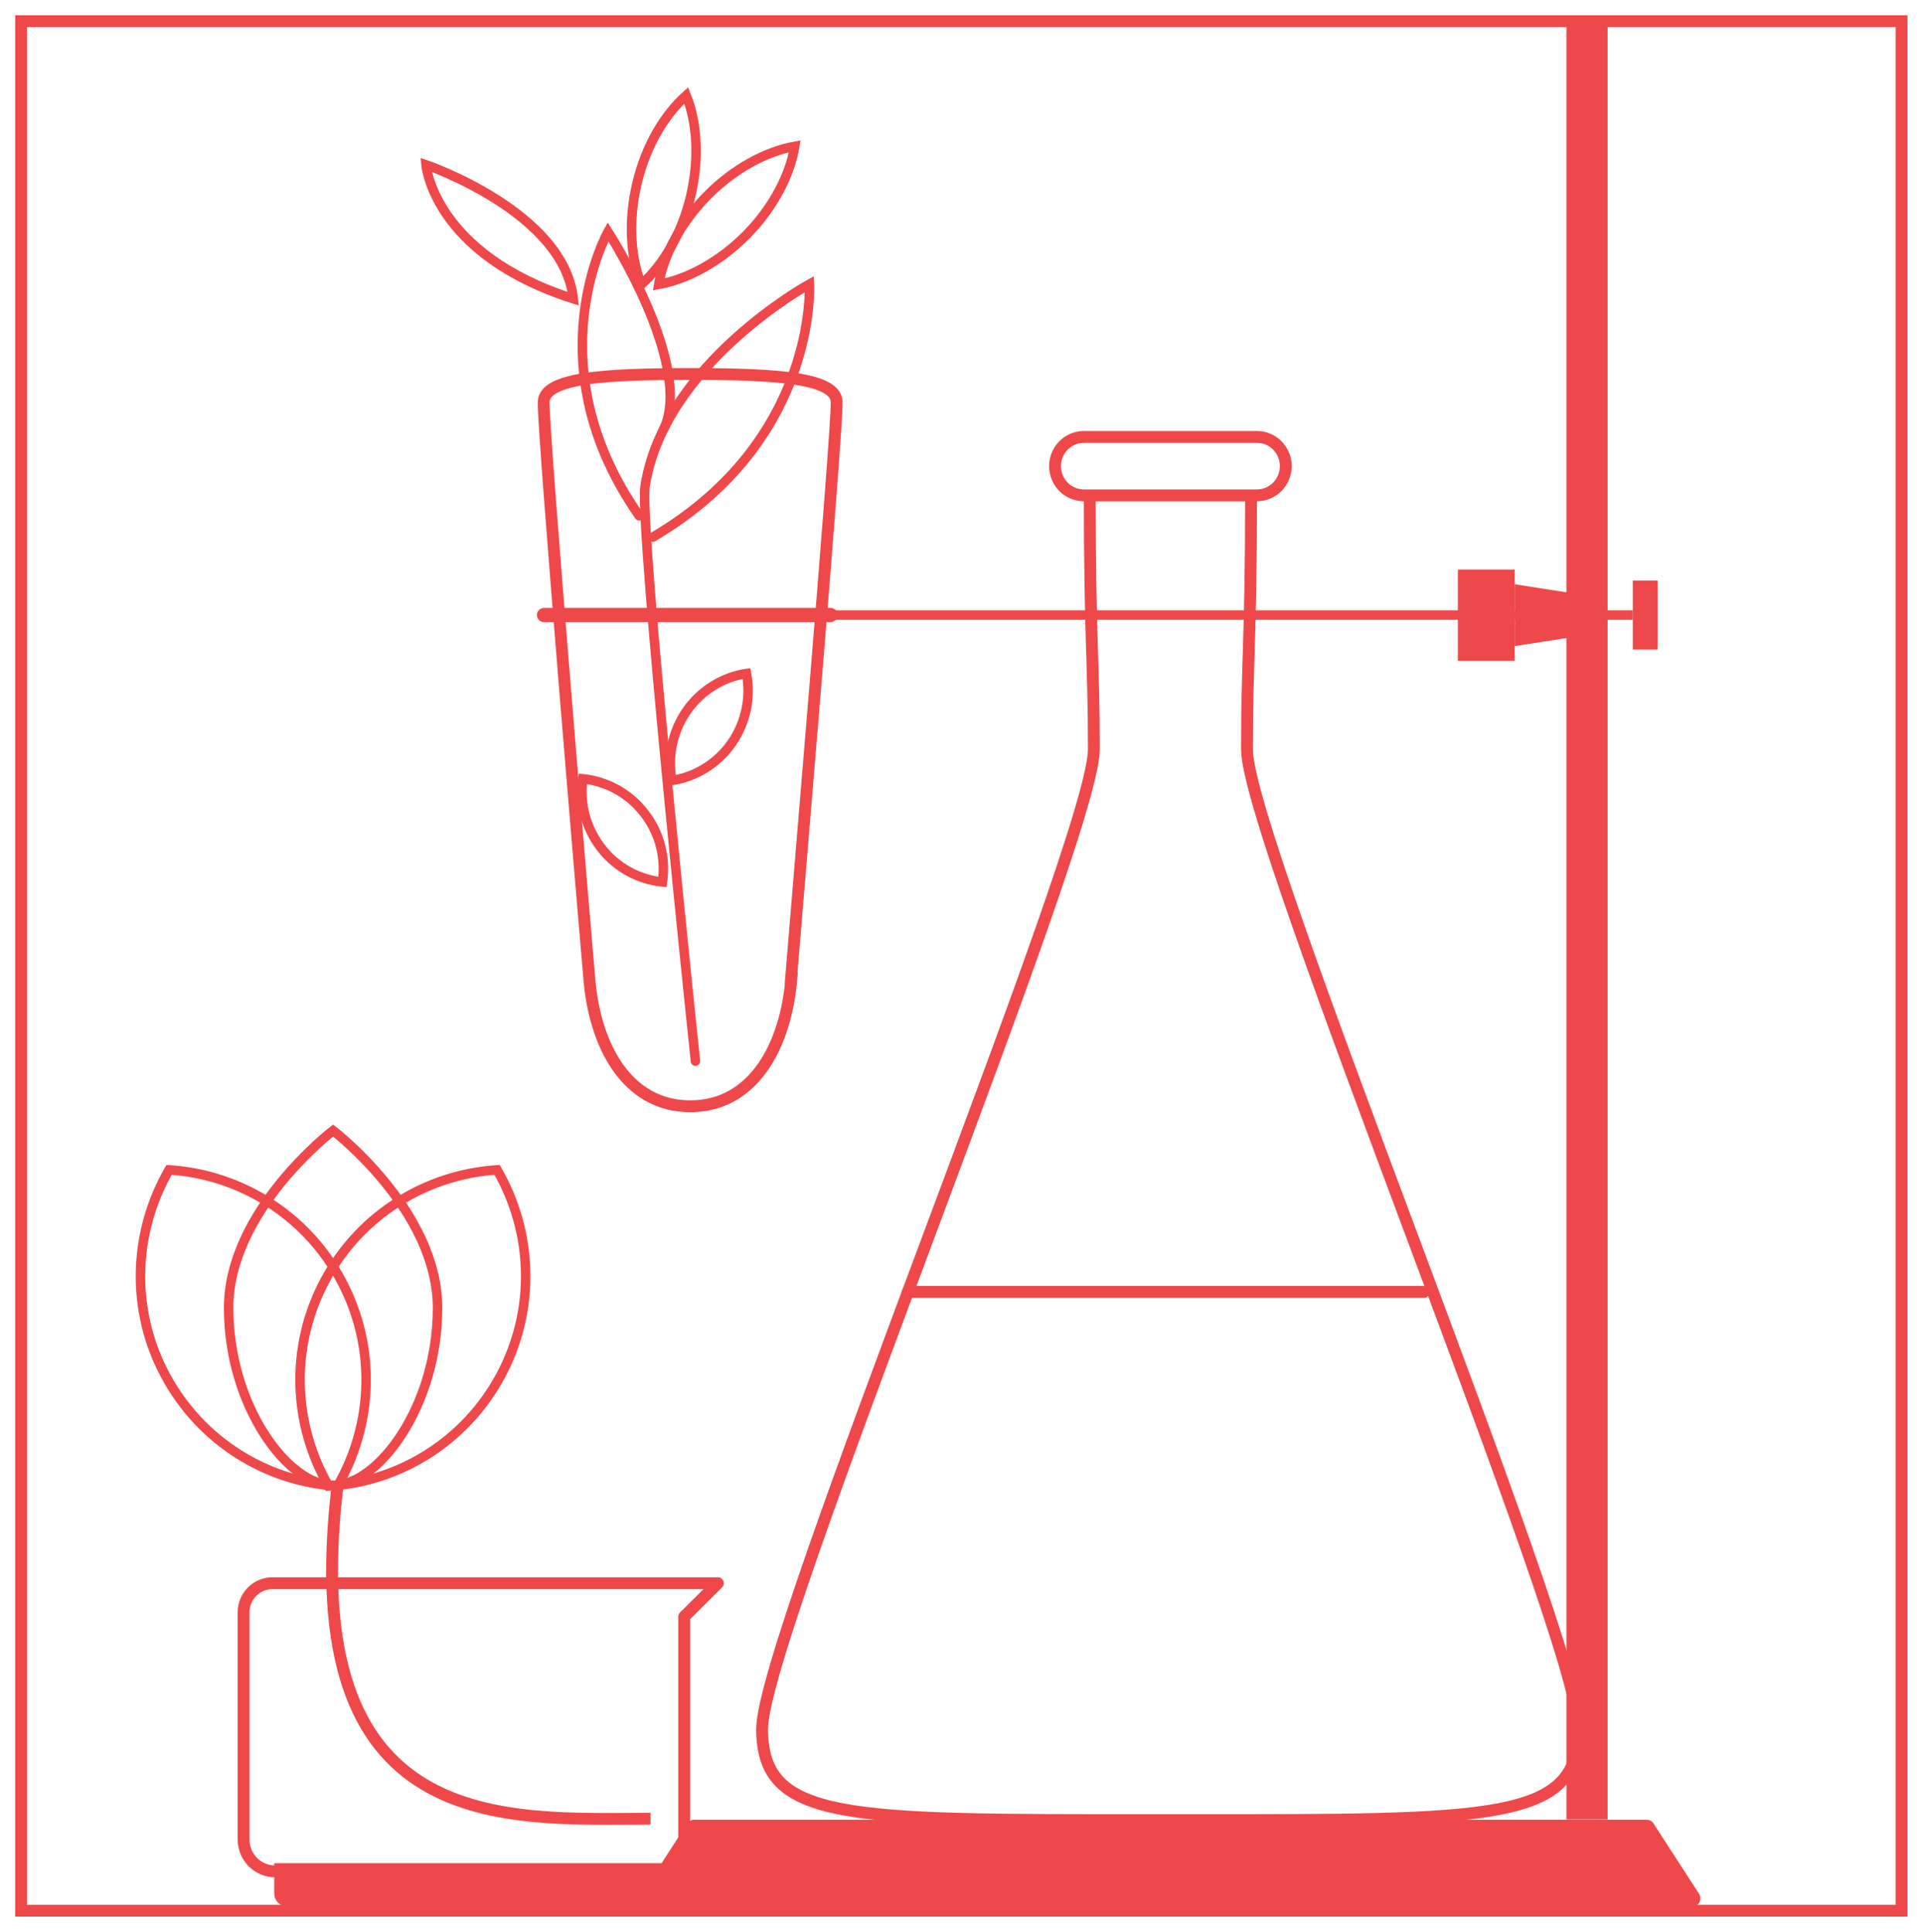 <svg xmlns="http://www.w3.org/2000/svg" fill="none" viewBox="0 0 203 204" height="204" width="203">
<path stroke-miterlimit="10" stroke-width="1.25" stroke="#EF484A" d="M200.737 2.237H2.227V201.726H200.737V2.237Z"></path>
<path fill="#EF484A" d="M169.705 2.237H165.359V192.089H169.705V2.237Z"></path>
<path stroke-miterlimit="10" stroke-width="1.25" stroke="#EF484A" d="M83.541 103.299C82.966 110.337 79.59 116.797 72.874 116.797C66.157 116.797 62.781 110.373 62.207 103.299C61.883 99.653 57.25 44.899 57.394 42.409C57.538 39.919 63.536 39.485 72.874 39.485C82.212 39.485 88.21 39.919 88.318 42.409C88.462 44.899 83.793 99.617 83.505 103.299H83.541Z"></path>
<path stroke-linecap="round" stroke-miterlimit="10" stroke-width="1.5" stroke="#EF484A" d="M57.431 64.932H87.672"></path>
<path stroke-linecap="round" stroke-miterlimit="10" stroke="#EF484A" d="M73.413 112.034C73.413 112.034 67.451 55.511 68.098 51.324C70.109 38.403 85.445 29.993 85.445 29.993C85.445 29.993 86.379 46.452 68.924 56.702"></path>
<path stroke-linecap="round" stroke-miterlimit="10" stroke="#EF484A" d="M60.519 31.545C59.549 22.377 44.967 17.396 44.967 17.396C44.967 17.396 45.721 26.817 60.519 31.545Z"></path>
<path stroke-linecap="round" stroke-miterlimit="10" stroke="#EF484A" d="M70.109 45.224C73.198 38.403 64.183 24.471 64.183 24.471C64.183 24.471 56.281 38.475 67.487 54.464"></path>
<path stroke-miterlimit="10" stroke="#EF484A" d="M87.672 64.932H172.363"></path>
<path fill="#EF484A" d="M159.9 60.131H153.902V69.768H159.9V60.131Z"></path>
<path fill="#EF484A" d="M168.664 66.844L159.9 68.216V61.683L168.664 63.054V66.844Z"></path>
<path fill="#EF484A" d="M174.985 61.286H172.363V68.577H174.985V61.286Z"></path>
<path stroke-linecap="round" stroke-miterlimit="10" stroke="#EF484A" d="M77.256 78.43C75.712 80.668 73.341 82.04 70.935 82.401C70.468 79.983 70.935 77.312 72.479 75.074C74.023 72.836 76.394 71.464 78.8 71.103C79.267 73.522 78.8 76.193 77.256 78.43Z"></path>
<path stroke-linecap="round" stroke-miterlimit="10" stroke="#EF484A" d="M68.026 85.866C69.714 88.032 70.289 90.667 69.93 93.121C67.487 92.868 65.081 91.641 63.429 89.475C61.776 87.31 61.166 84.675 61.525 82.221C63.967 82.473 66.374 83.701 68.026 85.866Z"></path>
<path stroke-linecap="round" stroke-miterlimit="10" stroke="#EF484A" d="M78.801 24.796C75.927 27.683 72.551 29.488 69.534 30.029C70.037 26.997 71.797 23.568 74.634 20.681C77.472 17.793 80.884 15.989 83.901 15.447C83.398 18.479 81.638 21.908 78.801 24.796Z"></path>
<path stroke-linecap="round" stroke-miterlimit="10" stroke="#EF484A" d="M72.911 20.717C71.977 24.687 70.001 27.972 67.703 30.029C66.553 27.178 66.302 23.352 67.236 19.381C68.17 15.411 70.145 12.127 72.444 10.069C73.593 12.921 73.844 16.747 72.911 20.717Z"></path>
<path stroke-miterlimit="10" stroke-width="1.25" stroke="#EF484A" d="M132.675 46.127H114.43C112.744 46.127 111.377 47.501 111.377 49.195V49.231C111.377 50.925 112.744 52.299 114.43 52.299H132.675C134.361 52.299 135.728 50.925 135.728 49.231V49.195C135.728 47.501 134.361 46.127 132.675 46.127Z"></path>
<path stroke-miterlimit="10" stroke-width="1.25" stroke="#EF484A" d="M132.065 52.299C132.065 67.53 131.634 69.624 131.634 79.116C131.634 88.573 166.653 172.779 166.653 182.524C166.653 192.269 157.853 192.161 125.78 192.161H121.326C89.217 192.161 80.453 192.269 80.453 182.524C80.453 172.779 115.472 88.573 115.472 79.116C115.472 69.66 115.041 67.53 115.041 52.299"></path>
<path fill="#EF484A" d="M173.835 192.125H73.269C72.982 192.125 72.694 192.269 72.551 192.522L67.738 199.957C67.379 200.535 67.774 201.293 68.456 201.293H178.648C179.33 201.293 179.726 200.535 179.366 199.957L174.554 192.522C174.41 192.269 174.123 192.125 173.835 192.125Z"></path>
<path stroke-linejoin="round" stroke-linecap="round" stroke-width="1.25" stroke="#EF484A" d="M29.056 197.575H68.887C70.755 197.575 72.228 196.059 72.228 194.219V170.686L75.783 167.148H28.769C27.081 167.148 25.716 168.52 25.716 170.216V194.219C25.716 196.095 27.224 197.575 29.056 197.575Z"></path>
<path stroke-miterlimit="10" stroke-width="1.25" stroke="#EF484A" d="M68.672 192.016C53.372 192.016 31.212 194.038 35.629 156.861"></path>
<path stroke-miterlimit="10" stroke="#EF484A" d="M36.024 135.205C39.795 142.279 39.364 150.436 35.629 156.897C28.23 156.464 21.226 152.241 17.455 145.203C13.684 138.165 14.115 129.971 17.85 123.511C25.249 123.98 32.253 128.167 36.024 135.205Z"></path>
<path stroke-miterlimit="10" stroke="#EF484A" d="M34.3 135.205C30.529 142.279 30.959 150.436 34.695 156.897C42.094 156.464 49.097 152.241 52.869 145.203C56.64 138.129 56.209 129.971 52.474 123.511C45.075 123.98 38.071 128.167 34.3 135.205Z"></path>
<path stroke-miterlimit="10" stroke="#EF484A" d="M46.188 138.093C46.188 148.452 39.939 156.825 35.162 156.825C30.385 156.825 24.136 148.416 24.136 138.093C24.136 127.77 35.162 119.36 35.162 119.36C35.162 119.36 46.188 127.77 46.188 138.093Z"></path>
<path stroke-linecap="round" stroke-miterlimit="10" stroke-width="1.25" stroke="#EF484A" d="M95.825 136.396H150.311"></path>
<path fill="#EF484A" d="M28.948 196.709H74.85V201.293H30.349C29.595 201.293 28.948 200.679 28.948 199.885V196.709Z"></path>
</svg>
